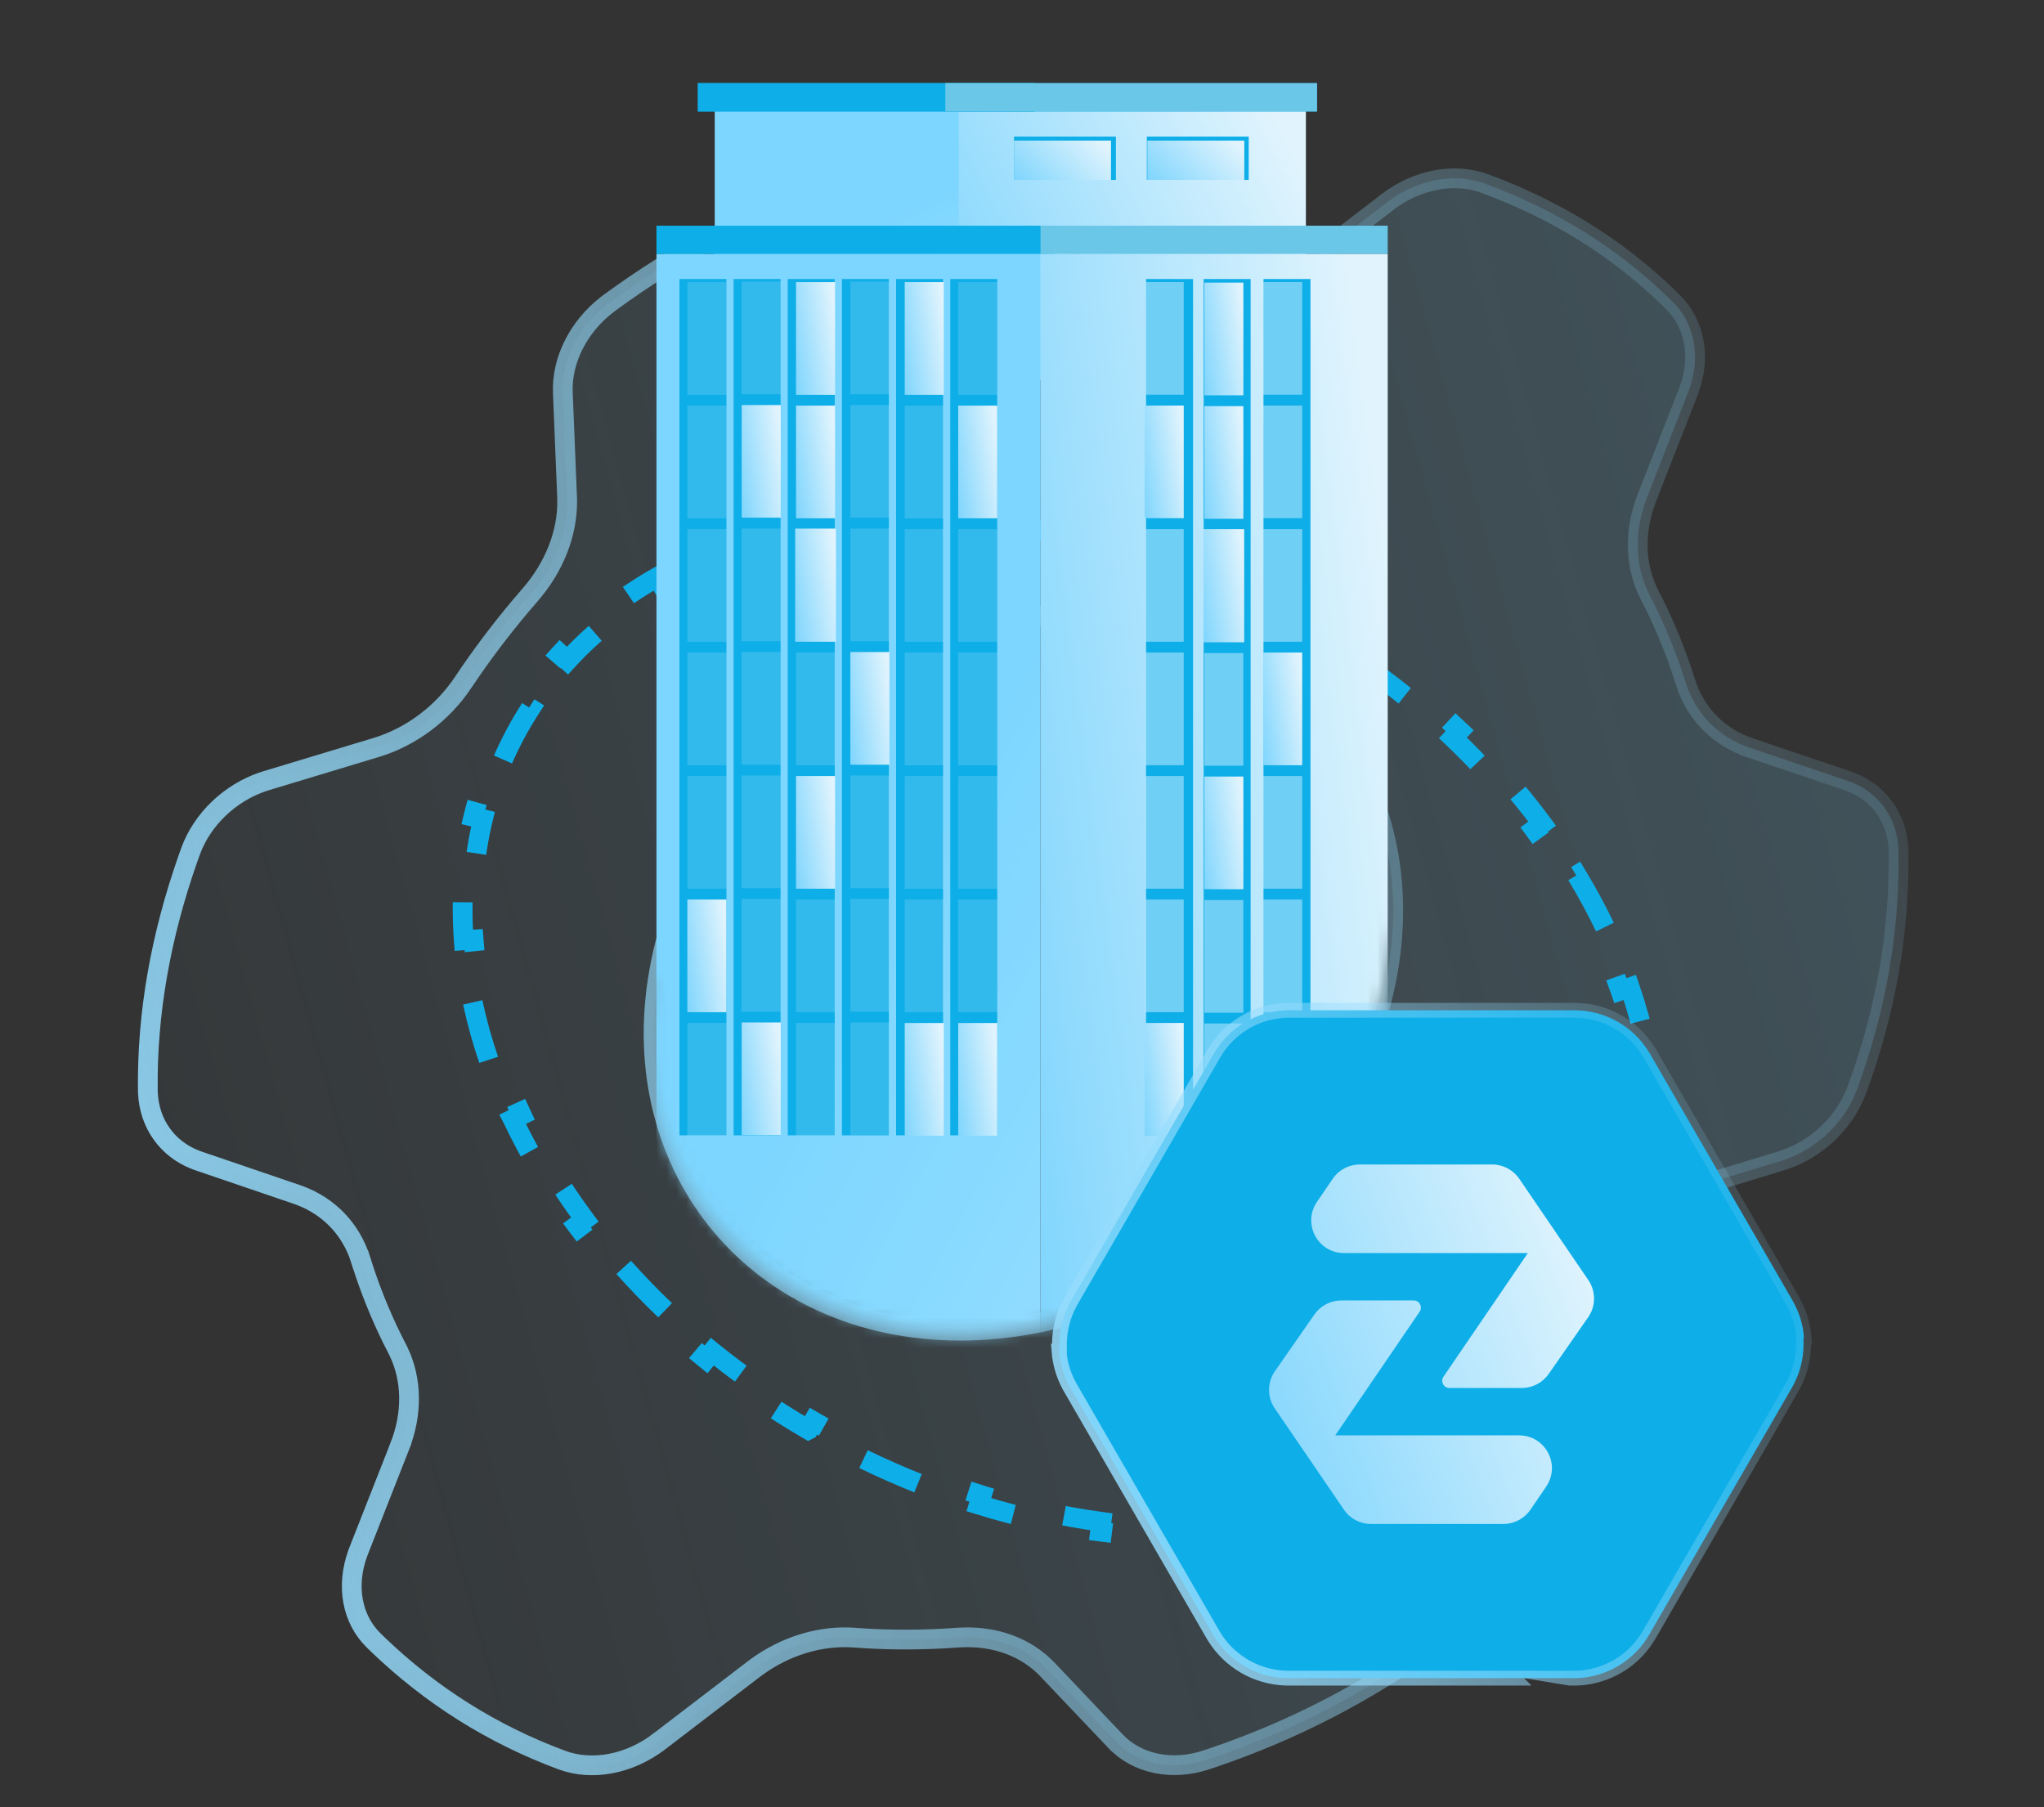 <svg xmlns="http://www.w3.org/2000/svg" width="207" height="183" viewBox="0 0 207 183" fill="none"><rect x="0" y="0" width="207" height="183" fill="#333333" stroke="none"/><path d="M140.733 20.293C143.593 18.208 147.119 17.522 150.065 18.484L150.356 18.585C157.566 21.244 163.749 25.093 168.927 30.102L169.425 30.589L169.426 30.59C171.617 32.766 172.253 36.096 171.096 39.363L170.978 39.679L166.786 50.405C165.448 53.83 165.572 57.383 167.064 60.261L167.064 60.261C168.335 62.715 169.429 65.282 170.328 67.951L170.702 69.1C171.684 72.237 174.015 74.641 177.202 75.717L177.202 75.718L187.115 79.071H187.116C190.147 80.094 192.099 82.711 192.263 85.939L192.273 86.254C192.389 94.384 190.97 102.408 188.065 110.322C186.857 113.609 184.061 116.317 180.699 117.453L180.372 117.558L169.296 120.928C165.843 121.978 162.755 124.271 160.673 127.27L160.474 127.562C158.651 130.311 156.664 132.96 154.53 135.49L153.606 136.567C151.177 139.353 149.813 142.774 149.848 146.096L149.856 146.417L150.263 157.139L150.263 157.14C150.389 160.387 148.702 163.752 145.84 165.98L145.56 166.191C138.554 171.32 131 175.206 122.939 177.958L122.157 178.22C118.683 179.368 115.158 178.627 112.975 176.328H112.974L106.078 169.067C103.921 166.791 100.757 165.647 97.305 165.819L96.97 165.839C95.227 165.967 93.472 166.032 91.716 166.032C90.398 166.032 89.095 165.996 87.809 165.923L86.529 165.839C83.157 165.586 79.588 166.644 76.594 168.833L76.306 169.048L66.747 176.363H66.746C63.756 178.653 59.975 179.377 56.902 178.237H56.903C49.805 175.601 43.645 171.685 38.334 166.599L37.823 166.102C35.639 163.955 35.042 160.615 36.208 157.355L36.326 157.04L40.487 146.457L40.486 146.456C41.793 143.135 41.724 139.683 40.355 136.849L40.218 136.576C38.924 134.084 37.816 131.473 36.906 128.755L36.528 127.583H36.527C35.583 124.543 33.371 122.187 30.344 121.058L30.049 120.953L20.11 117.566L19.821 117.461C16.963 116.367 15.13 113.817 14.98 110.701L14.971 110.388C14.878 102.622 16.271 94.821 19.021 86.983L19.292 86.224C20.47 82.966 23.29 80.283 26.65 79.157L26.977 79.054L38.09 75.697C41.653 74.621 44.832 72.221 46.921 69.082L46.92 69.081C48.717 66.387 50.672 63.794 52.767 61.312L53.673 60.255C56.111 57.458 57.482 54.023 57.438 50.689L57.43 50.367L57 39.75C56.869 36.497 58.559 33.129 61.425 30.89L61.705 30.678C68.803 25.46 76.314 21.532 84.217 18.867L84.983 18.613C88.382 17.505 91.814 18.125 94.019 20.255L94.228 20.466L101.208 27.78C103.437 30.114 106.73 31.251 110.3 30.989L110.299 30.988C112.047 30.861 113.801 30.796 115.561 30.796C116.882 30.796 118.188 30.832 119.477 30.905L120.76 30.989C124.139 31.243 127.723 30.177 130.721 27.977L131.009 27.761L140.496 20.475L140.733 20.293ZM110.05 62.076C89.675 62.076 70.285 78.343 66.746 98.412C63.213 118.45 76.892 134.752 97.239 134.752C117.614 134.752 137.004 118.485 140.542 98.416C144.076 78.378 130.397 62.076 110.05 62.076Z" fill="url(#paint0_linear_465_8202)" fill-opacity="0.2" stroke="url(#paint1_linear_465_8202)" stroke-width="2"></path><path d="M109.388 53.516C111.412 53.966 113.442 54.503 115.471 55.129L115.177 56.084C117.135 56.687 119.093 57.374 121.043 58.146L121.41 57.218C123.339 57.981 125.262 58.825 127.171 59.753L127.172 59.754L126.735 60.653C127.662 61.104 128.587 61.574 129.508 62.065C130.429 62.555 131.335 63.06 132.227 63.579L132.729 62.714C134.564 63.781 136.338 64.906 138.047 66.081L137.483 66.904C139.211 68.092 140.874 69.334 142.466 70.621L143.093 69.844C144.745 71.18 146.323 72.565 147.826 73.993L147.138 74.717C148.659 76.163 150.1 77.653 151.458 79.181L152.203 78.519C153.617 80.109 154.941 81.74 156.175 83.404L155.375 83.997C156.625 85.682 157.779 87.401 158.834 89.144L159.688 88.627C160.79 90.449 161.786 92.299 162.671 94.168L161.769 94.595C162.665 96.488 163.445 98.398 164.106 100.317L165.05 99.992C165.744 102.006 166.309 104.031 166.738 106.056L165.76 106.264C166.192 108.3 166.485 110.335 166.634 112.355L167.631 112.282C167.787 114.396 167.788 116.497 167.631 118.574L166.636 118.498C166.481 120.547 166.166 122.569 165.688 124.551L166.659 124.786C166.168 126.818 165.511 128.812 164.679 130.754L163.76 130.36C163.36 131.294 162.919 132.215 162.435 133.123C161.951 134.031 161.432 134.912 160.881 135.765L161.72 136.308C160.572 138.083 159.284 139.741 157.871 141.281L157.135 140.606C155.756 142.109 154.254 143.498 152.64 144.769L153.258 145.554C151.622 146.843 149.877 148.014 148.035 149.064L147.541 148.195C145.781 149.198 143.929 150.09 141.998 150.867L142.37 151.795C140.45 152.568 138.454 153.229 136.396 153.777L136.14 152.812C134.179 153.334 132.158 153.753 130.087 154.064L130.236 155.053C128.191 155.361 126.1 155.566 123.973 155.668L123.926 154.669C121.891 154.767 119.82 154.768 117.725 154.671L117.678 155.666C115.609 155.57 113.516 155.381 111.408 155.095L111.542 154.106C109.517 153.831 107.476 153.467 105.428 153.011L105.21 153.987C103.187 153.537 101.156 152.999 99.127 152.373L99.423 151.419C97.465 150.815 95.507 150.128 93.557 149.356L93.188 150.285C91.259 149.522 89.337 148.677 87.428 147.75L87.865 146.85C87.401 146.624 86.938 146.394 86.476 146.158L85.092 145.438C84.171 144.947 83.265 144.442 82.373 143.924L81.871 144.788L81.869 144.789C80.034 143.722 78.261 142.597 76.551 141.422L77.117 140.598C75.389 139.41 73.726 138.169 72.133 136.881L71.505 137.658C70.242 136.637 69.022 135.588 67.847 134.512L66.773 133.509L67.462 132.785C65.941 131.34 64.5 129.849 63.142 128.321L62.395 128.984C60.982 127.394 59.657 125.762 58.423 124.099L59.224 123.505C57.974 121.82 56.821 120.101 55.766 118.358L54.911 118.876L54.909 118.876C53.813 117.064 52.823 115.223 51.941 113.363L51.927 113.335L52.831 112.907C51.935 111.015 51.154 109.104 50.493 107.185L49.549 107.51C48.855 105.496 48.291 103.471 47.861 101.446L48.839 101.238C48.407 99.202 48.115 97.168 47.966 95.147L46.968 95.221C46.812 93.107 46.81 91.006 46.967 88.929L47.964 89.004C48.119 86.956 48.433 84.933 48.911 82.951L47.94 82.717C48.43 80.685 49.088 78.691 49.92 76.749L50.839 77.142C51.239 76.208 51.682 75.286 52.165 74.378C52.649 73.471 53.167 72.59 53.719 71.737L52.879 71.195C54.027 69.42 55.315 67.762 56.728 66.222L57.464 66.896C58.843 65.393 60.346 64.005 61.96 62.733L61.341 61.949C62.977 60.66 64.722 59.489 66.563 58.439L67.059 59.307C68.819 58.304 70.67 57.412 72.601 56.635L72.228 55.708C74.148 54.934 76.143 54.272 78.202 53.724L78.459 54.69C80.42 54.167 82.442 53.75 84.513 53.438L84.363 52.45C86.408 52.142 88.499 51.935 90.626 51.834L90.626 51.834L90.674 52.833C92.709 52.736 94.779 52.734 96.875 52.831L96.92 51.837C98.989 51.933 101.082 52.121 103.191 52.407L103.057 53.396C105.082 53.671 107.124 54.036 109.172 54.491L109.388 53.516Z" stroke="#0EAEE8" stroke-width="2" stroke-dasharray="6.04 6.04"></path><mask id="mask0_465_8202" style="mask-type:alpha" maskUnits="userSpaceOnUse" x="53" y="-27" width="94" height="163"><path d="M66.697 99.397L66.205 99.121C65.456 98.703 64.589 97.713 63.673 96.076C62.771 94.465 61.872 92.323 61.007 89.73C59.277 84.546 57.707 77.639 56.5 69.757C54.086 53.99 53.14 34.425 55.23 17.118C56.275 8.463 58.074 0.414 60.803 -6.296C63.535 -13.016 67.156 -18.288 71.779 -21.531C76.359 -24.745 82.096 -26.087 89.3 -24.66C96.536 -23.226 105.196 -19.004 115.482 -11.146L115.694 -10.985L115.982 -10.975C126.637 -10.61 133.728 -5.042 138.327 3.601C142.941 12.271 145.008 23.98 145.58 36.425C146.724 61.307 141.881 88.786 139.927 99.868L139.904 99.996C136.564 118.94 116.91 134.568 97.6 134.568C78.287 134.567 63.262 118.879 66.592 99.996L66.697 99.397Z" fill="white" stroke="url(#paint2_linear_465_8202)" stroke-width="2"></path></mask><g mask="url(#mask0_465_8202)"><path d="M100.564 10.039H72.384V31.181H100.564V10.039Z" fill="url(#paint3_linear_465_8202)"></path><path d="M132.251 10.039V38.462L97.093 38.476V10.039H132.251Z" fill="url(#paint4_linear_465_8202)"></path><path d="M106.757 22.856H66.482V25.729H106.757V22.856Z" fill="#0EAEE8"></path><path d="M140.537 22.856H105.377V25.729H140.537V22.856Z" fill="#6BC7E8"></path><path d="M104.774 8.418H70.676V11.291H104.774V8.418Z" fill="#0EAEE8"></path><path d="M104.774 8.418H70.676V11.291H104.774V8.418Z" fill="#0EAEE8"></path><path d="M133.378 8.418H95.736V11.291H133.378V8.418Z" fill="#0EAEE8"></path><path d="M133.378 8.418H95.736V11.291H133.378V8.418Z" fill="#6BC7E8"></path><path d="M105.377 25.73H66.482V140.238H105.377V25.73Z" fill="url(#paint5_linear_465_8202)"></path><path d="M140.535 25.73V140.182L105.377 140.241V25.73H140.535Z" fill="url(#paint6_linear_465_8202)"></path><path d="M126.652 28.255H121.896V114.97H126.652V28.255Z" fill="#0EAEE8"></path><path d="M120.823 28.255H116.066V114.97H120.823V28.255Z" fill="#0EAEE8"></path><path d="M73.567 28.255H68.811V114.97H73.567V28.255Z" fill="#0EAEE8"></path><path d="M79.052 28.255H74.295V114.97H79.052V28.255Z" fill="#0EAEE8"></path><path d="M84.536 28.255H79.779V114.97H84.536V28.255Z" fill="#0EAEE8"></path><path d="M90.02 28.255H85.264V114.97H90.02V28.255Z" fill="#0EAEE8"></path><path d="M95.507 28.255H90.75V114.97H95.507V28.255Z" fill="#0EAEE8"></path><path d="M100.992 28.255H96.235V114.97H100.992V28.255Z" fill="#0EAEE8"></path><path opacity="0.2" d="M73.563 28.571H69.608V39.982H73.563V28.571Z" fill="#C8ECFD"></path><path opacity="0.2" d="M79.069 28.515H75.111V39.923H79.069V28.515Z" fill="#C8ECFD"></path><path d="M84.568 28.571H80.615V39.982H84.568V28.571Z" fill="url(#paint7_linear_465_8202)"></path><path opacity="0.2" d="M90.072 28.515H86.117V39.923H90.072V28.515Z" fill="#C8ECFD"></path><path d="M95.577 28.571H91.622V39.982H95.577V28.571Z" fill="url(#paint8_linear_465_8202)"></path><path opacity="0.2" d="M73.563 41.075H69.608V52.486H73.563V41.075Z" fill="#C8ECFD"></path><path d="M79.069 41.018H75.111V52.423H79.069V41.018Z" fill="url(#paint9_linear_465_8202)"></path><path d="M84.568 41.075H80.615V52.486H84.568V41.075Z" fill="url(#paint10_linear_465_8202)"></path><path opacity="0.2" d="M90.072 41.018H86.117V52.423H90.072V41.018Z" fill="#C8ECFD"></path><path opacity="0.2" d="M95.577 41.075H91.622V52.486H95.577V41.075Z" fill="#C8ECFD"></path><path opacity="0.2" d="M73.563 53.583H69.608V64.989H73.563V53.583Z" fill="#C8ECFD"></path><path opacity="0.2" d="M79.069 53.528H75.111V64.932H79.069V53.528Z" fill="#C8ECFD"></path><path opacity="0.2" d="M90.072 53.528H86.117V64.932H90.072V53.528Z" fill="#C8ECFD"></path><path opacity="0.2" d="M95.577 53.583H91.622V64.989H95.577V53.583Z" fill="#C8ECFD"></path><path opacity="0.2" d="M73.563 66.084H69.608V77.495H73.563V66.084Z" fill="#C8ECFD"></path><path opacity="0.2" d="M79.069 66.03H75.111V77.441H79.069V66.03Z" fill="#C8ECFD"></path><path opacity="0.2" d="M84.568 66.084H80.615V77.495H84.568V66.084Z" fill="#C8ECFD"></path><path d="M90.072 66.03H86.117V77.441H90.072V66.03Z" fill="url(#paint11_linear_465_8202)"></path><path opacity="0.2" d="M95.577 66.084H91.622V77.495H95.577V66.084Z" fill="#C8ECFD"></path><path opacity="0.2" d="M73.563 78.585H69.608V89.996H73.563V78.585Z" fill="#C8ECFD"></path><path opacity="0.2" d="M79.069 78.53H75.111V89.941H79.069V78.53Z" fill="#C8ECFD"></path><path d="M84.568 78.585H80.615V89.996H84.568V78.585Z" fill="url(#paint12_linear_465_8202)"></path><path opacity="0.2" d="M90.072 78.53H86.117V89.941H90.072V78.53Z" fill="#C8ECFD"></path><path opacity="0.2" d="M95.577 78.585H91.622V89.996H95.577V78.585Z" fill="#C8ECFD"></path><path d="M73.563 91.091H69.608V102.504H73.563V91.091Z" fill="url(#paint13_linear_465_8202)"></path><path opacity="0.2" d="M79.069 91.038H75.111V102.449H79.069V91.038Z" fill="#C8ECFD"></path><path opacity="0.2" d="M84.568 91.091H80.615V102.504H84.568V91.091Z" fill="#C8ECFD"></path><path opacity="0.2" d="M90.072 91.038H86.117V102.449H90.072V91.038Z" fill="#C8ECFD"></path><path opacity="0.2" d="M95.577 91.091H91.622V102.504H95.577V91.091Z" fill="#C8ECFD"></path><path opacity="0.2" d="M73.563 103.597H69.608V115.01H73.563V103.597Z" fill="#C8ECFD"></path><path d="M79.069 103.541H75.111V114.952H79.069V103.541Z" fill="url(#paint14_linear_465_8202)"></path><path opacity="0.2" d="M84.568 103.597H80.615V115.01H84.568V103.597Z" fill="#C8ECFD"></path><path opacity="0.2" d="M90.072 103.541H86.117V114.952H90.072V103.541Z" fill="#C8ECFD"></path><path d="M95.577 103.597H91.622V115.01H95.577V103.597Z" fill="url(#paint15_linear_465_8202)"></path><path opacity="0.2" d="M100.994 28.571H97.039V39.982H100.994V28.571Z" fill="#C8ECFD"></path><path d="M100.994 41.075H97.039V52.486H100.994V41.075Z" fill="url(#paint16_linear_465_8202)"></path><path opacity="0.2" d="M100.994 53.583H97.039V64.989H100.994V53.583Z" fill="#C8ECFD"></path><path opacity="0.2" d="M100.994 66.084H97.039V77.495H100.994V66.084Z" fill="#C8ECFD"></path><path opacity="0.2" d="M100.994 78.585H97.039V89.996H100.994V78.585Z" fill="#C8ECFD"></path><path opacity="0.2" d="M100.994 91.091H97.039V102.504H100.994V91.091Z" fill="#C8ECFD"></path><path d="M100.994 103.597H97.039V115.01H100.994V103.597Z" fill="url(#paint17_linear_465_8202)"></path><path d="M84.654 53.528H80.53V64.988H84.654V53.528Z" fill="url(#paint18_linear_465_8202)"></path><path opacity="0.6" d="M119.879 28.564H115.922V39.972H119.879V28.564Z" fill="#AFE4FD"></path><path d="M125.919 28.62H121.967V40.031H125.919V28.62Z" fill="url(#paint19_linear_465_8202)"></path><path d="M132.713 28.255H127.956V114.97H132.713V28.255Z" fill="#0EAEE8"></path><path opacity="0.6" d="M131.878 28.564H127.923V39.972H131.878V28.564Z" fill="#AFE4FD"></path><path d="M119.879 41.069H115.922V52.475H119.879V41.069Z" fill="url(#paint20_linear_465_8202)"></path><path d="M125.919 41.127H121.967V52.538H125.919V41.127Z" fill="url(#paint21_linear_465_8202)"></path><path opacity="0.6" d="M131.878 41.069H127.923V52.475H131.878V41.069Z" fill="#AFE4FD"></path><path opacity="0.6" d="M119.879 53.582H115.922V64.986H119.879V53.582Z" fill="#AFE4FD"></path><path opacity="0.6" d="M131.878 53.582H127.923V64.986H131.878V53.582Z" fill="#AFE4FD"></path><path opacity="0.6" d="M119.879 66.08H115.922V77.491H119.879V66.08Z" fill="#AFE4FD"></path><path opacity="0.6" d="M125.919 66.133H121.967V77.543H125.919V66.133Z" fill="#AFE4FD"></path><path d="M131.878 66.08H127.923V77.491H131.878V66.08Z" fill="url(#paint22_linear_465_8202)"></path><path opacity="0.6" d="M119.879 78.584H115.922V89.995H119.879V78.584Z" fill="#AFE4FD"></path><path d="M125.919 78.637H121.967V90.047H125.919V78.637Z" fill="url(#paint23_linear_465_8202)"></path><path opacity="0.6" d="M131.878 78.584H127.923V89.995H131.878V78.584Z" fill="#AFE4FD"></path><path opacity="0.6" d="M119.879 91.088H115.922V102.499H119.879V91.088Z" fill="#AFE4FD"></path><path opacity="0.6" d="M125.919 91.14H121.967V102.553H125.919V91.14Z" fill="#AFE4FD"></path><path opacity="0.6" d="M131.878 91.088H127.923V102.499H131.878V91.088Z" fill="#AFE4FD"></path><path d="M119.879 103.591H115.922V115.001H119.879V103.591Z" fill="url(#paint24_linear_465_8202)"></path><path opacity="0.6" d="M125.919 103.646H121.967V115.059H125.919V103.646Z" fill="#AFE4FD"></path><path opacity="0.2" d="M131.878 103.591H127.923V115.001H131.878V103.591Z" fill="#3D697D"></path><path d="M113.009 13.833H102.691V18.217H113.009V13.833Z" fill="#0EAEE8"></path><path d="M126.46 13.833H116.143V18.217H126.46V13.833Z" fill="#0EAEE8"></path><path d="M126.001 53.582H121.877V65.042H126.001V53.582Z" fill="url(#paint25_linear_465_8202)"></path><path d="M112.511 14.239H102.691V18.219H112.511V14.239Z" fill="url(#paint26_linear_465_8202)"></path><path d="M126.012 14.239H116.192V18.219H126.012V14.239Z" fill="url(#paint27_linear_465_8202)"></path></g><path d="M130.571 102.309H159.447C162.509 102.309 165.342 103.888 166.95 106.472L167.103 106.725V106.726L169.271 110.479L181.54 131.709V131.71C182.206 132.865 182.592 134.13 182.696 135.411H182.651L182.649 136.161C182.645 137.577 182.296 138.996 181.606 140.281L181.465 140.537L181.464 140.538L169.271 161.638V161.639L167.025 165.528V165.529C165.639 167.934 163.211 169.525 160.494 169.873L160.235 169.902L159.659 169.937H159.65C159.65 169.936 157.857 169.938 155.095 169.938C152.354 169.939 148.707 169.939 145.062 169.939C141.418 169.94 137.776 169.94 135.045 169.94H130.494L130.198 169.936C127.251 169.838 124.551 168.278 122.99 165.78L122.838 165.527L108.4 140.538V140.537L108.255 140.277C107.677 139.196 107.343 138.025 107.248 136.838H107.288L107.292 136.09C107.3 134.672 107.646 133.256 108.335 131.968L108.478 131.712V131.711L122.915 106.726L122.916 106.724C124.215 104.467 126.427 102.928 128.934 102.459L129.438 102.38L129.447 102.379C129.617 102.355 129.796 102.338 129.983 102.325C130.083 102.321 130.183 102.317 130.282 102.312L130.281 102.312C130.372 102.308 130.461 102.309 130.571 102.309Z" fill="#0EAEE8" stroke="url(#paint28_linear_465_8202)" stroke-width="1.503"></path><path d="M156.589 150.542L154.986 152.886C154.365 153.787 153.344 154.328 152.252 154.328H138.841C137.749 154.328 136.717 153.787 136.106 152.886L129.095 142.62C128.314 141.478 128.324 139.986 129.115 138.854L133.112 133.115C133.733 132.223 134.744 131.693 135.836 131.693H143.167C143.758 131.693 144.099 132.354 143.768 132.834L135.225 145.354H153.844C156.508 145.354 158.091 148.339 156.579 150.542H156.589ZM136.106 126.895H154.726L146.182 139.415C145.852 139.895 146.202 140.557 146.783 140.557H154.115C155.196 140.557 156.218 140.026 156.839 139.134L160.835 133.395C161.627 132.263 161.627 130.761 160.855 129.629L153.854 119.363C153.233 118.462 152.212 117.921 151.12 117.921H137.709C136.617 117.921 135.586 118.462 134.975 119.363L133.372 121.707C131.87 123.91 133.442 126.895 136.106 126.895Z" fill="url(#paint29_linear_465_8202)"></path><defs><linearGradient id="paint0_linear_465_8202" x1="200.027" y1="60.393" x2="-22.424" y2="122.056" gradientUnits="userSpaceOnUse"><stop stop-color="#7CD4FD"></stop><stop offset="1" stop-color="#7CD4FD" stop-opacity="0"></stop></linearGradient><linearGradient id="paint1_linear_465_8202" x1="-1.23" y1="179.754" x2="231.77" y2="125.99" gradientUnits="userSpaceOnUse"><stop stop-color="#95DCFD"></stop><stop offset="1" stop-color="#95DCFD" stop-opacity="0"></stop></linearGradient><linearGradient id="paint2_linear_465_8202" x1="-1.34" y1="180" x2="231.66" y2="126.236" gradientUnits="userSpaceOnUse"><stop stop-color="#95DCFD"></stop><stop offset="1" stop-color="#95DCFD" stop-opacity="0"></stop></linearGradient><linearGradient id="paint3_linear_465_8202" x1="261.083" y1="10.515" x2="233.824" y2="-46.549" gradientUnits="userSpaceOnUse"><stop stop-color="#E1F4FD"></stop><stop offset="1" stop-color="#7DD6FF"></stop></linearGradient><linearGradient id="paint4_linear_465_8202" x1="132.455" y1="17.612" x2="94.897" y2="36.933" gradientUnits="userSpaceOnUse"><stop stop-color="#E1F4FD"></stop><stop offset="1" stop-color="#7CD4FD"></stop></linearGradient><linearGradient id="paint5_linear_465_8202" x1="326.932" y1="28.306" x2="169.294" y2="-55.789" gradientUnits="userSpaceOnUse"><stop stop-color="#E1F4FD"></stop><stop offset="1" stop-color="#7DD6FF"></stop></linearGradient><linearGradient id="paint6_linear_465_8202" x1="140.739" y1="56.223" x2="94.004" y2="62.194" gradientUnits="userSpaceOnUse"><stop stop-color="#E1F4FD"></stop><stop offset="1" stop-color="#7CD4FD"></stop></linearGradient><linearGradient id="paint7_linear_465_8202" x1="84.591" y1="31.61" x2="79.36" y2="32.364" gradientUnits="userSpaceOnUse"><stop stop-color="#E1F4FD"></stop><stop offset="1" stop-color="#7CD4FD"></stop></linearGradient><linearGradient id="paint8_linear_465_8202" x1="95.6" y1="31.61" x2="90.366" y2="32.365" gradientUnits="userSpaceOnUse"><stop stop-color="#E1F4FD"></stop><stop offset="1" stop-color="#7CD4FD"></stop></linearGradient><linearGradient id="paint9_linear_465_8202" x1="79.092" y1="44.055" x2="73.855" y2="44.811" gradientUnits="userSpaceOnUse"><stop stop-color="#E1F4FD"></stop><stop offset="1" stop-color="#7CD4FD"></stop></linearGradient><linearGradient id="paint10_linear_465_8202" x1="84.591" y1="44.114" x2="79.36" y2="44.868" gradientUnits="userSpaceOnUse"><stop stop-color="#E1F4FD"></stop><stop offset="1" stop-color="#7CD4FD"></stop></linearGradient><linearGradient id="paint11_linear_465_8202" x1="90.095" y1="69.069" x2="84.861" y2="69.824" gradientUnits="userSpaceOnUse"><stop stop-color="#E1F4FD"></stop><stop offset="1" stop-color="#7CD4FD"></stop></linearGradient><linearGradient id="paint12_linear_465_8202" x1="84.591" y1="81.624" x2="79.36" y2="82.377" gradientUnits="userSpaceOnUse"><stop stop-color="#E1F4FD"></stop><stop offset="1" stop-color="#7CD4FD"></stop></linearGradient><linearGradient id="paint13_linear_465_8202" x1="73.586" y1="94.13" x2="68.352" y2="94.885" gradientUnits="userSpaceOnUse"><stop stop-color="#E1F4FD"></stop><stop offset="1" stop-color="#7CD4FD"></stop></linearGradient><linearGradient id="paint14_linear_465_8202" x1="79.092" y1="106.58" x2="73.854" y2="107.335" gradientUnits="userSpaceOnUse"><stop stop-color="#E1F4FD"></stop><stop offset="1" stop-color="#7CD4FD"></stop></linearGradient><linearGradient id="paint15_linear_465_8202" x1="95.6" y1="106.636" x2="90.366" y2="107.391" gradientUnits="userSpaceOnUse"><stop stop-color="#E1F4FD"></stop><stop offset="1" stop-color="#7CD4FD"></stop></linearGradient><linearGradient id="paint16_linear_465_8202" x1="101.017" y1="44.114" x2="95.783" y2="44.869" gradientUnits="userSpaceOnUse"><stop stop-color="#E1F4FD"></stop><stop offset="1" stop-color="#7CD4FD"></stop></linearGradient><linearGradient id="paint17_linear_465_8202" x1="101.017" y1="106.636" x2="95.783" y2="107.391" gradientUnits="userSpaceOnUse"><stop stop-color="#E1F4FD"></stop><stop offset="1" stop-color="#7CD4FD"></stop></linearGradient><linearGradient id="paint18_linear_465_8202" x1="84.678" y1="56.58" x2="79.229" y2="57.396" gradientUnits="userSpaceOnUse"><stop stop-color="#E1F4FD"></stop><stop offset="1" stop-color="#7CD4FD"></stop></linearGradient><linearGradient id="paint19_linear_465_8202" x1="125.942" y1="31.659" x2="120.711" y2="32.413" gradientUnits="userSpaceOnUse"><stop stop-color="#E1F4FD"></stop><stop offset="1" stop-color="#7CD4FD"></stop></linearGradient><linearGradient id="paint20_linear_465_8202" x1="119.902" y1="44.107" x2="114.665" y2="44.863" gradientUnits="userSpaceOnUse"><stop stop-color="#E1F4FD"></stop><stop offset="1" stop-color="#7CD4FD"></stop></linearGradient><linearGradient id="paint21_linear_465_8202" x1="125.942" y1="44.166" x2="120.711" y2="44.919" gradientUnits="userSpaceOnUse"><stop stop-color="#E1F4FD"></stop><stop offset="1" stop-color="#7CD4FD"></stop></linearGradient><linearGradient id="paint22_linear_465_8202" x1="131.901" y1="69.119" x2="126.667" y2="69.874" gradientUnits="userSpaceOnUse"><stop stop-color="#E1F4FD"></stop><stop offset="1" stop-color="#7CD4FD"></stop></linearGradient><linearGradient id="paint23_linear_465_8202" x1="125.942" y1="81.675" x2="120.711" y2="82.429" gradientUnits="userSpaceOnUse"><stop stop-color="#E1F4FD"></stop><stop offset="1" stop-color="#7CD4FD"></stop></linearGradient><linearGradient id="paint24_linear_465_8202" x1="119.902" y1="106.629" x2="114.665" y2="107.385" gradientUnits="userSpaceOnUse"><stop stop-color="#E1F4FD"></stop><stop offset="1" stop-color="#7CD4FD"></stop></linearGradient><linearGradient id="paint25_linear_465_8202" x1="126.025" y1="56.634" x2="120.576" y2="57.45" gradientUnits="userSpaceOnUse"><stop stop-color="#E1F4FD"></stop><stop offset="1" stop-color="#7CD4FD"></stop></linearGradient><linearGradient id="paint26_linear_465_8202" x1="112.568" y1="15.299" x2="106.111" y2="21.93" gradientUnits="userSpaceOnUse"><stop stop-color="#E1F4FD"></stop><stop offset="1" stop-color="#7CD4FD"></stop></linearGradient><linearGradient id="paint27_linear_465_8202" x1="126.069" y1="15.299" x2="119.612" y2="21.93" gradientUnits="userSpaceOnUse"><stop stop-color="#E1F4FD"></stop><stop offset="1" stop-color="#7CD4FD"></stop></linearGradient><linearGradient id="paint28_linear_465_8202" x1="105.656" y1="170.691" x2="196.514" y2="132.891" gradientUnits="userSpaceOnUse"><stop stop-color="#95DCFD"></stop><stop offset="1" stop-color="#95DCFD" stop-opacity="0"></stop></linearGradient><linearGradient id="paint29_linear_465_8202" x1="161.622" y1="127.616" x2="122.667" y2="142.271" gradientUnits="userSpaceOnUse"><stop stop-color="#E1F4FD"></stop><stop offset="1" stop-color="#7CD4FD"></stop></linearGradient></defs></svg>